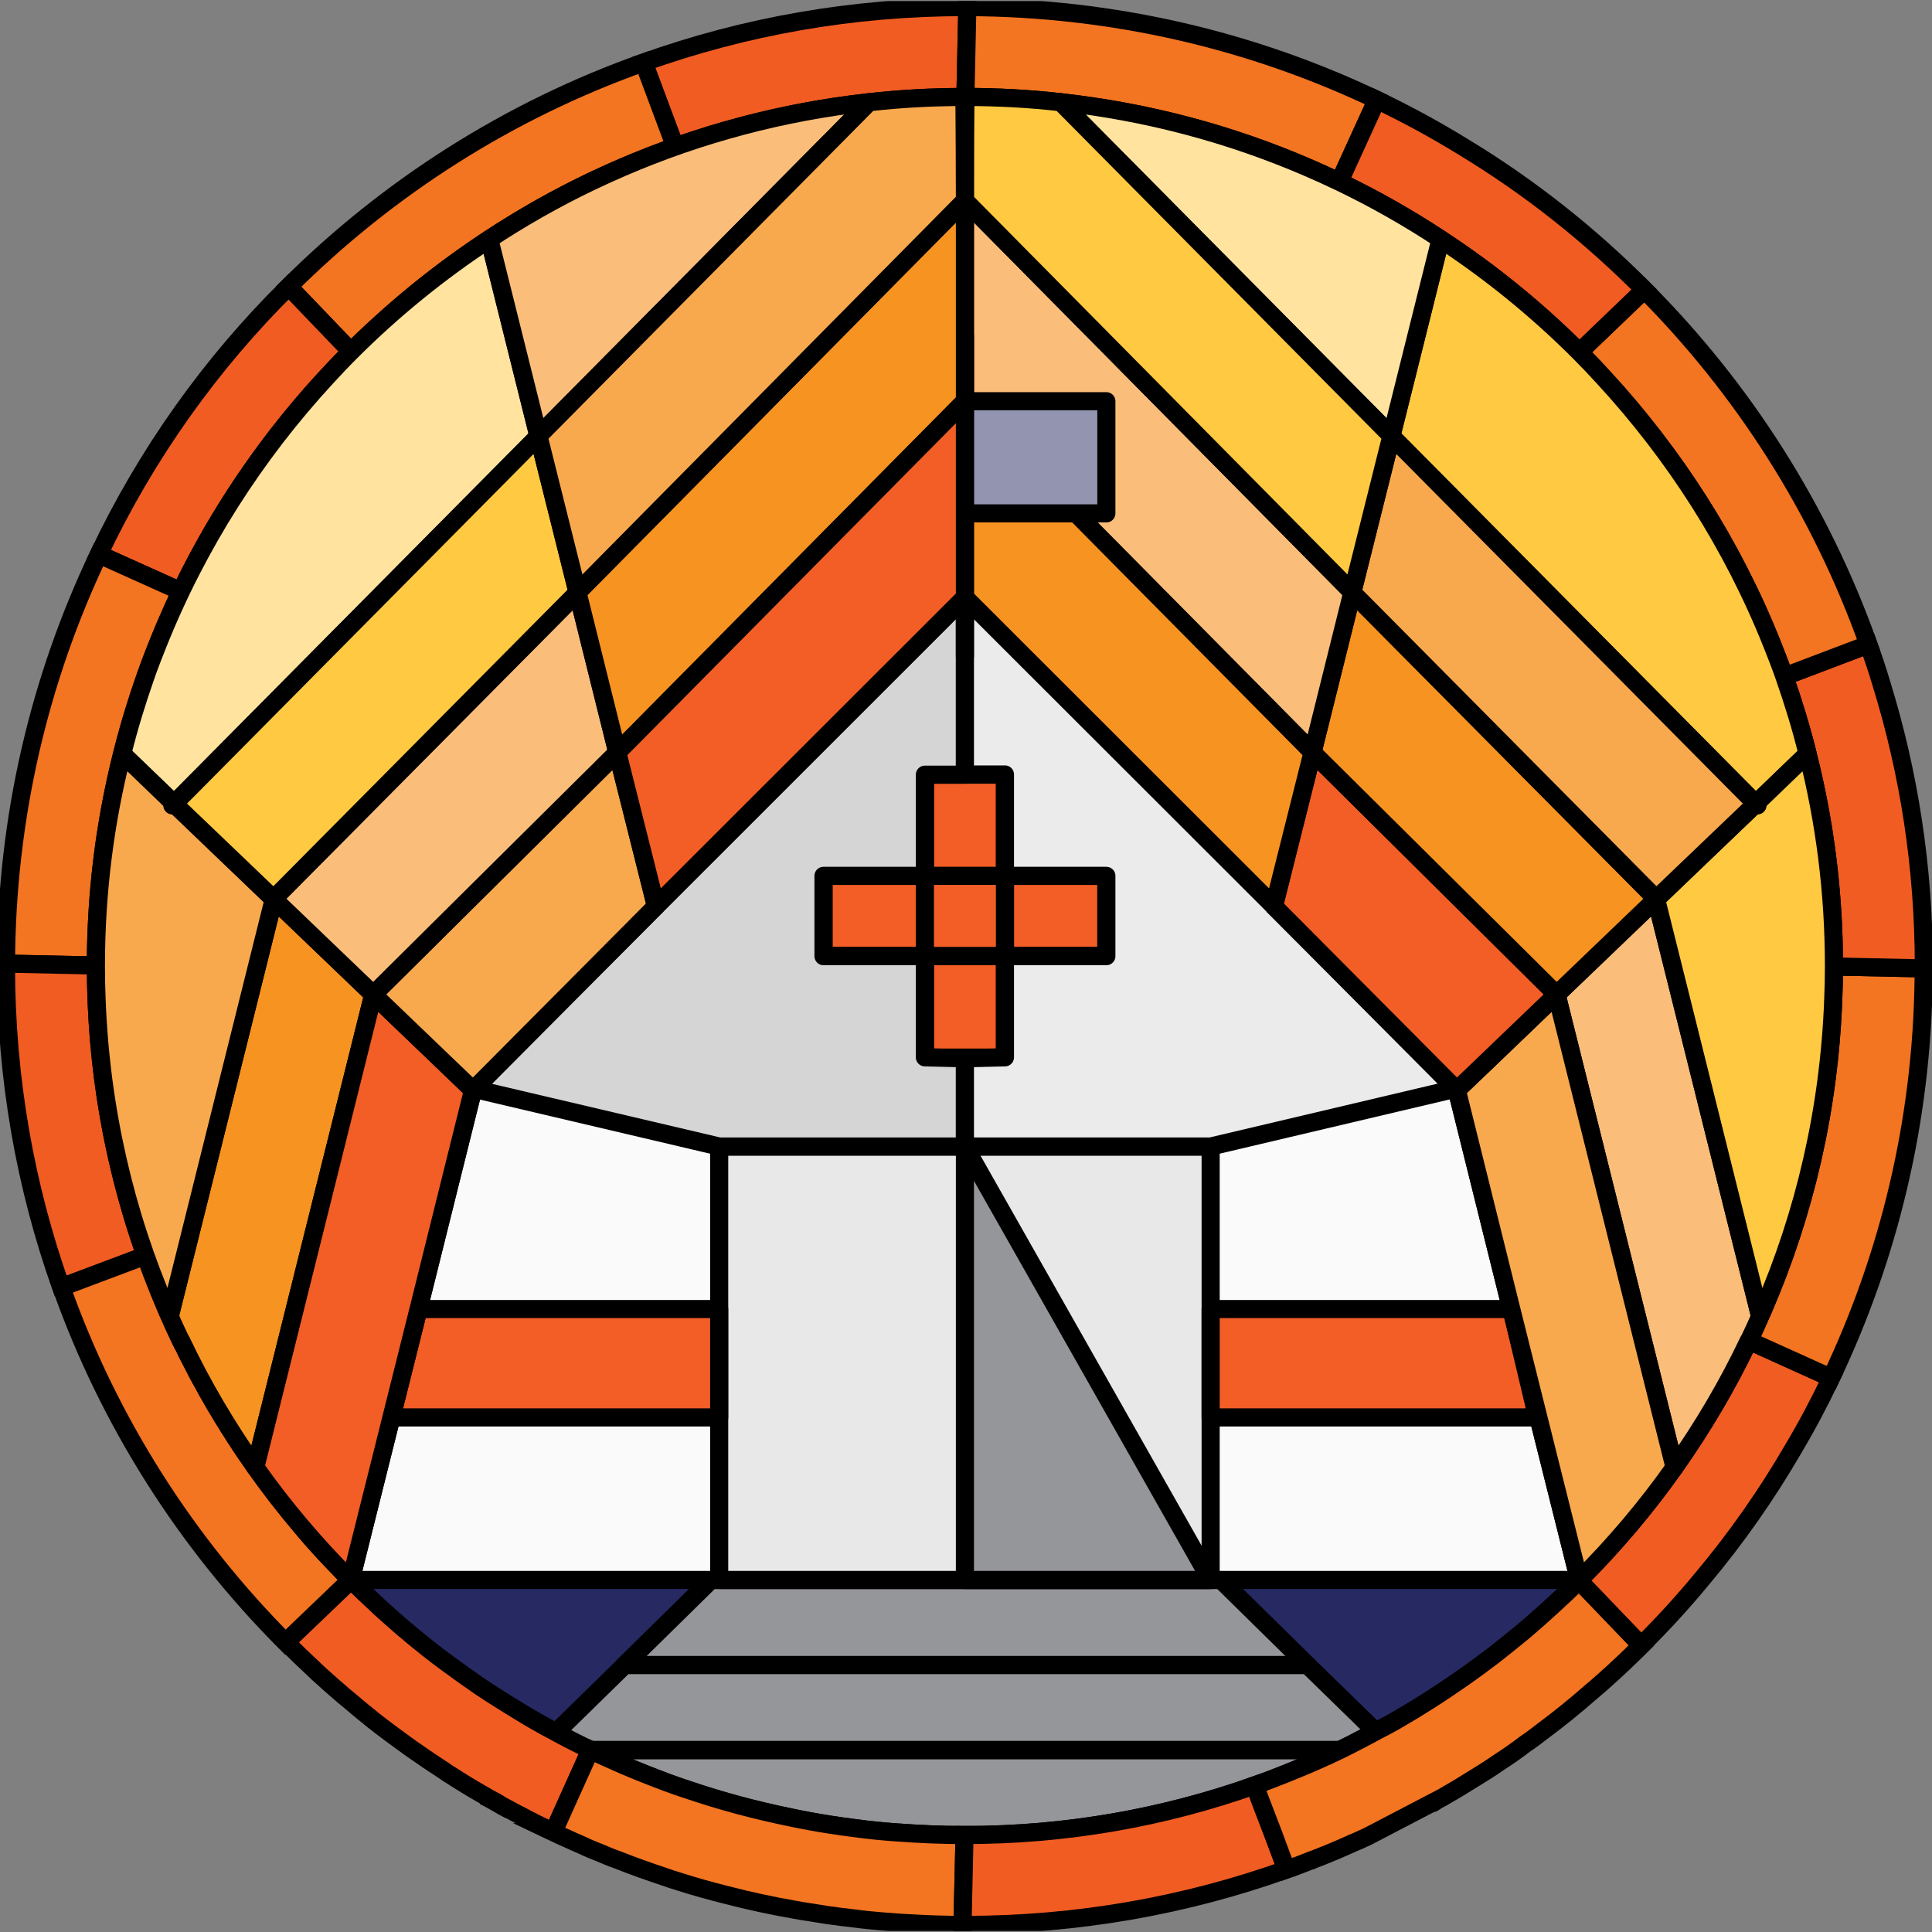 <svg width="80" height="80" viewBox="0 0 80 80" fill="none" xmlns="http://www.w3.org/2000/svg">
<rect x="0" y="0" width="80" height="80" fill="#808080" stroke="none"/>
<g clip-path="url(#clip0_152_3276)">
<path d="M21.035 74.913C20.876 74.823 20.727 74.744 20.568 74.654C20.459 74.585 20.34 74.525 20.221 74.456C20.33 74.516 20.449 74.585 20.568 74.644C20.717 74.744 20.876 74.833 21.035 74.913Z" fill="#262962" stroke="black" stroke-width="0.75" stroke-linecap="round" stroke-linejoin="round"/>
<path d="M59.342 74.645C59.342 74.645 59.402 74.615 59.432 74.595C59.402 74.615 59.372 74.635 59.342 74.655V74.645Z" fill="#262962" stroke="black" stroke-width="0.75" stroke-linecap="round" stroke-linejoin="round"/>
<path d="M55.491 72.461C55.302 72.55 55.114 72.639 54.925 72.729C54.875 72.749 54.816 72.768 54.766 72.798C54.29 73.016 53.803 73.215 53.317 73.414C52.87 73.592 52.413 73.771 51.957 73.93C48.205 75.26 44.174 75.985 39.965 75.985H39.945C39.002 75.985 38.069 75.945 37.136 75.876C36.55 75.836 35.965 75.776 35.389 75.697C35.061 75.657 34.724 75.607 34.396 75.558C33.831 75.469 33.275 75.369 32.719 75.25C31.259 74.952 29.82 74.565 28.43 74.089C28.172 74.009 27.914 73.91 27.656 73.821C27.021 73.582 26.385 73.334 25.77 73.066C25.333 72.878 24.896 72.679 24.46 72.471H24.45H55.491V72.461Z" fill="#959699" stroke="black" stroke-width="0.75" stroke-linecap="round" stroke-linejoin="round"/>
<path d="M65.437 65.393C65.437 65.393 65.418 65.413 65.398 65.422C65.398 65.422 65.394 65.429 65.388 65.442H65.378C65.03 65.8 64.693 66.117 64.335 66.445C63.938 66.812 63.532 67.17 63.114 67.527C62.698 67.874 62.271 68.212 61.844 68.549C61.407 68.877 60.97 69.205 60.524 69.512C59.66 70.118 58.776 70.684 57.863 71.21C57.794 71.25 57.724 71.289 57.655 71.329C57.436 71.448 57.218 71.567 57 71.676L57.049 71.716H56.93C56.771 71.805 56.612 71.885 56.464 71.964C56.146 72.133 55.818 72.302 55.491 72.461H24.45C24.271 72.381 24.033 72.262 23.755 72.123C23.666 72.073 23.397 71.944 23.02 71.736C22.643 71.528 22.315 71.349 22.067 71.21C21.75 71.031 21.075 70.624 20.34 70.148C20.062 69.969 19.774 69.78 19.506 69.582C19.387 69.502 19.268 69.423 19.149 69.334C19.04 69.254 18.93 69.175 18.821 69.095C18.583 68.927 18.345 68.748 18.107 68.569C17.987 68.48 17.878 68.391 17.759 68.301C17.441 68.043 17.124 67.795 16.816 67.527C16.786 67.507 16.756 67.477 16.727 67.457C16.409 67.18 16.091 66.902 15.784 66.624C15.724 66.574 15.674 66.524 15.625 66.475C15.258 66.137 14.89 65.79 14.533 65.433L14.523 65.422L14.185 65.75V65.393H65.437Z" fill="#262962" stroke="black" stroke-width="0.75" stroke-linecap="round" stroke-linejoin="round"/>
<path d="M50.557 65.422H29.443L25.859 68.947H54.141L50.557 65.422Z" fill="#959699" stroke="black" stroke-width="0.75" stroke-linecap="round" stroke-linejoin="round"/>
<path d="M56.96 71.696C56.96 71.696 56.94 71.716 56.93 71.716C56.771 71.805 56.612 71.885 56.464 71.964C56.146 72.133 55.818 72.302 55.491 72.46H24.45C24.271 72.381 24.033 72.262 23.755 72.123C23.666 72.073 23.398 71.944 23.02 71.736L25.869 68.947H54.141L56.96 71.696Z" fill="#959699" stroke="black" stroke-width="0.75" stroke-linecap="round" stroke-linejoin="round"/>
<path d="M65.388 65.422H14.523L14.533 65.393L19.605 45.073L39.955 24.733L52.751 37.528L60.305 45.073V45.083L60.325 45.142L62.578 54.205L65.378 65.393L65.388 65.422Z" fill="#FAFAFB" stroke="black" stroke-width="0.75" stroke-linecap="round" stroke-linejoin="round"/>
<path d="M50.13 47.475H29.78V65.423H50.13V47.475Z" fill="#E8E8E9" stroke="black" stroke-width="0.75" stroke-linecap="round" stroke-linejoin="round"/>
<path d="M41.613 32.078H38.298V36.278H41.613V32.078Z" fill="#F25E26" stroke="black" stroke-width="0.75" stroke-linecap="round" stroke-linejoin="round"/>
<path d="M41.613 39.593H38.298V43.792H41.613V39.593Z" fill="#F25E26" stroke="black" stroke-width="0.75" stroke-linecap="round" stroke-linejoin="round"/>
<path d="M45.812 36.267H41.613V39.583H45.812V36.267Z" fill="#F25E26" stroke="black" stroke-width="0.75" stroke-linecap="round" stroke-linejoin="round"/>
<path d="M38.298 36.267H34.099V39.583H38.298V36.267Z" fill="#F25E26" stroke="black" stroke-width="0.75" stroke-linecap="round" stroke-linejoin="round"/>
<path d="M41.613 36.267H38.298V39.583H41.613V36.267Z" fill="#F25E26" stroke="black" stroke-width="0.75" stroke-linecap="round" stroke-linejoin="round"/>
<path d="M16.21 58.692H29.78V54.205H17.332L16.21 58.692Z" fill="#F25E26" stroke="black" stroke-width="0.75" stroke-linecap="round" stroke-linejoin="round"/>
<path d="M50.13 58.692H63.651L62.588 54.205H50.13V58.692Z" fill="#F25E26" stroke="black" stroke-width="0.75" stroke-linecap="round" stroke-linejoin="round"/>
<path d="M39.955 47.475L50.13 65.423H39.955V47.475Z" fill="#959699" stroke="black" stroke-width="0.75" stroke-linecap="round" stroke-linejoin="round"/>
<path d="M19.605 45.083L29.78 47.475H39.955V43.822L38.298 43.782V39.593H34.099V36.267H38.298V32.078H39.955V24.733L19.605 45.083Z" fill="#D5D5D6" stroke="black" stroke-width="0.75" stroke-linecap="round" stroke-linejoin="round"/>
<path d="M60.305 45.073L60.266 45.083L50.13 47.475H39.955V43.822L41.613 43.782V39.593H45.812V36.267H41.613V32.069H39.955V24.733L52.751 37.518V37.528L60.305 45.073Z" fill="#EBEBEC" stroke="black" stroke-width="0.75" stroke-linecap="round" stroke-linejoin="round"/>
<path d="M79.752 40.496L79.653 40.516L75.91 41.4" stroke="black" stroke-width="0.75" stroke-linecap="round" stroke-linejoin="round"/>
<path d="M40.055 0.293L39.975 4.015H39.955C35.746 4.015 31.706 4.74 27.954 6.07L26.653 2.586C30.813 1.097 35.29 0.293 39.955 0.293H40.055Z" fill="#F15C22" stroke="black" stroke-width="0.75" stroke-miterlimit="10"/>
<path d="M27.954 6.07C27.497 6.239 27.05 6.408 26.604 6.586C22.504 8.224 18.782 10.607 15.585 13.555C15.228 13.883 14.88 14.21 14.533 14.558L11.952 11.867C16.061 7.768 21.075 4.561 26.653 2.586L27.954 6.07Z" fill="#F37421" stroke="black" stroke-width="0.75" stroke-miterlimit="10"/>
<path d="M14.533 14.558C11.654 17.427 9.262 20.782 7.485 24.484L4.09 22.956C6.055 18.806 8.726 15.054 11.952 11.867L14.533 14.558Z" fill="#F15C22" stroke="black" stroke-width="0.75" stroke-miterlimit="10"/>
<path d="M7.485 24.484C7.276 24.921 7.078 25.358 6.889 25.805C5.013 30.153 3.971 34.947 3.971 39.98L0.248 39.901C0.268 33.836 1.638 28.098 4.09 22.956L7.485 24.484Z" fill="#F37421" stroke="black" stroke-width="0.75" stroke-miterlimit="10"/>
<path d="M6.026 51.992L2.541 53.302H2.531C1.052 49.143 0.248 44.666 0.248 40V39.901L3.971 39.98V40C3.971 44.209 4.695 48.239 6.026 51.992Z" fill="#F15C22" stroke="black" stroke-width="0.75" stroke-miterlimit="10"/>
<path d="M14.513 65.422L14.175 65.75L11.823 68.004C7.723 63.894 4.517 58.881 2.541 53.302L6.026 51.992C6.294 52.736 6.581 53.471 6.889 54.195C6.929 54.295 6.979 54.404 7.028 54.503C7.167 54.841 7.326 55.168 7.485 55.506H7.495C7.663 55.863 7.832 56.211 8.021 56.548C8.15 56.816 8.289 57.084 8.448 57.342C8.557 57.57 8.686 57.789 8.815 58.007C8.904 58.166 8.994 58.315 9.093 58.474C9.182 58.642 9.282 58.801 9.401 58.97C9.44 59.059 9.5 59.149 9.569 59.238C9.837 59.685 10.135 60.132 10.443 60.558C10.483 60.618 10.522 60.678 10.572 60.737C10.84 61.134 11.118 61.501 11.406 61.879C11.743 62.306 12.081 62.732 12.428 63.149C12.686 63.467 12.954 63.775 13.223 64.073C13.481 64.35 13.739 64.628 14.007 64.896C14.156 65.065 14.324 65.234 14.483 65.393C14.483 65.403 14.503 65.413 14.513 65.422Z" fill="#F37421" stroke="black" stroke-width="0.75" stroke-miterlimit="10"/>
<path d="M24.45 72.461L22.921 75.856C22.871 75.836 22.812 75.816 22.762 75.786C22.365 75.597 21.968 75.399 21.581 75.19C21.402 75.101 21.233 75.012 21.055 74.912C20.896 74.833 20.737 74.744 20.588 74.644C20.469 74.585 20.36 74.515 20.251 74.466C20.251 74.456 20.241 74.456 20.241 74.456C20.122 74.386 20.003 74.317 19.893 74.257C19.447 73.999 19.01 73.731 18.583 73.453C18.533 73.424 18.484 73.394 18.434 73.354C17.958 73.046 17.491 72.729 17.024 72.401C16.498 72.024 15.972 71.637 15.466 71.24C15.099 70.942 14.731 70.644 14.374 70.336C14.314 70.296 14.255 70.237 14.195 70.187C13.888 69.929 13.58 69.651 13.282 69.383C13.173 69.284 13.064 69.185 12.954 69.076C12.577 68.728 12.21 68.371 11.843 68.003L14.195 65.75L14.533 65.422H14.543C14.9 65.79 15.267 66.137 15.635 66.475C15.684 66.524 15.734 66.574 15.793 66.624C16.101 66.902 16.419 67.18 16.737 67.457C16.766 67.477 16.796 67.507 16.826 67.527C17.134 67.795 17.451 68.043 17.769 68.301C17.888 68.391 17.997 68.48 18.116 68.569C18.355 68.748 18.593 68.927 18.831 69.095C18.94 69.175 19.049 69.254 19.159 69.334C19.278 69.423 19.397 69.502 19.516 69.582C19.784 69.78 20.072 69.969 20.35 70.148C21.094 70.624 21.898 71.111 22.077 71.21C22.434 71.418 22.762 71.597 23.03 71.736C23.407 71.944 23.675 72.073 23.765 72.123C24.043 72.262 24.281 72.381 24.46 72.461H24.45Z" fill="#F15C22" stroke="black" stroke-width="0.75" stroke-miterlimit="10"/>
<path d="M39.935 75.985V76.124L39.916 77.027L39.856 79.707H39.737C39.399 79.707 39.062 79.697 38.724 79.687C38.367 79.677 38.02 79.658 37.672 79.638C37.414 79.628 37.156 79.608 36.898 79.588C36.63 79.568 36.352 79.548 36.074 79.519C35.836 79.499 35.607 79.469 35.369 79.439C35.002 79.4 34.635 79.35 34.267 79.3C34.019 79.26 33.771 79.221 33.523 79.181C33.324 79.151 33.126 79.121 32.927 79.082C31.954 78.913 30.991 78.705 30.038 78.456C29.403 78.298 28.768 78.119 28.142 77.92C27.914 77.851 27.696 77.781 27.477 77.702C26.852 77.493 26.227 77.275 25.611 77.027C25.353 76.938 25.105 76.838 24.857 76.729C24.599 76.63 24.34 76.521 24.092 76.402C23.884 76.312 23.675 76.223 23.467 76.124C23.278 76.044 23.09 75.955 22.901 75.865H22.911L24.44 72.471H24.45C24.887 72.679 25.323 72.878 25.76 73.066C26.375 73.334 27.011 73.582 27.646 73.821C27.904 73.91 28.162 74.009 28.42 74.089C29.81 74.565 31.25 74.952 32.709 75.25C33.265 75.369 33.821 75.469 34.386 75.558C34.714 75.607 35.051 75.657 35.379 75.697C35.955 75.776 36.541 75.836 37.126 75.876C38.059 75.945 38.992 75.985 39.935 75.985Z" fill="#F37421" stroke="black" stroke-width="0.75" stroke-miterlimit="10"/>
<path d="M53.267 77.414C49.098 78.903 44.621 79.707 39.955 79.707H39.856L39.916 77.027L39.935 76.124V75.985H39.955C44.164 75.985 48.195 75.26 51.947 73.93L52.235 74.694L52.781 76.124L53.118 77.027L53.267 77.414Z" fill="#F15C22" stroke="black" stroke-width="0.75" stroke-miterlimit="10"/>
<path d="M67.969 68.133C67.453 68.649 66.926 69.145 66.39 69.622C66.222 69.77 66.053 69.919 65.884 70.058C65.229 70.634 64.554 71.18 63.859 71.696C63.631 71.875 63.392 72.054 63.154 72.213C62.807 72.481 62.449 72.729 62.082 72.967C61.725 73.215 61.348 73.453 60.97 73.682C60.563 73.94 60.146 74.188 59.73 74.426L56.742 75.985C56.652 76.034 56.553 76.084 56.454 76.124C56.285 76.203 56.126 76.272 55.957 76.342C55.481 76.56 55.004 76.759 54.518 76.948C54.448 76.977 54.379 76.997 54.319 77.027H54.309C53.962 77.166 53.624 77.295 53.277 77.414L53.128 77.027L52.791 76.124L52.741 75.985L52.245 74.694L51.957 73.93C52.413 73.771 52.87 73.592 53.317 73.414C53.803 73.215 54.29 73.016 54.766 72.798C54.816 72.768 54.875 72.749 54.925 72.729C55.114 72.639 55.302 72.55 55.491 72.461C55.818 72.302 56.146 72.133 56.464 71.964C56.612 71.885 56.771 71.805 56.93 71.716C56.94 71.716 56.95 71.706 56.96 71.696C56.97 71.686 56.98 71.686 57 71.676C57.218 71.567 57.436 71.448 57.655 71.329C57.724 71.289 57.794 71.25 57.863 71.21C58.776 70.684 59.66 70.118 60.524 69.512C60.97 69.205 61.407 68.877 61.844 68.549C62.271 68.212 62.698 67.874 63.114 67.527C63.532 67.17 63.938 66.812 64.335 66.445C64.693 66.117 65.03 65.8 65.378 65.452H65.388L65.884 65.959L67.969 68.133Z" fill="#F37421" stroke="black" stroke-width="0.75" stroke-miterlimit="10"/>
<path d="M75.821 57.054C75.344 58.057 74.818 59.05 74.252 60.002C73.15 61.898 71.89 63.695 70.49 65.363C69.696 66.326 68.852 67.249 67.959 68.132L65.874 65.959L65.378 65.442C65.378 65.442 65.388 65.432 65.388 65.422C65.408 65.413 65.418 65.403 65.427 65.393C66.857 63.963 68.167 62.415 69.339 60.757C70.5 59.109 71.542 57.352 72.416 55.516L73.23 55.883L75.821 57.054Z" fill="#F15C22" stroke="black" stroke-width="0.75" stroke-miterlimit="10"/>
<path d="M79.662 40.099C79.662 40.238 79.662 40.377 79.653 40.516C79.583 46.433 78.213 52.031 75.821 57.054L73.23 55.883L72.416 55.516H72.426C72.585 55.168 72.743 54.841 72.882 54.503C72.932 54.404 72.982 54.295 73.022 54.195C74.729 50.245 75.741 45.926 75.91 41.4C75.93 40.943 75.94 40.486 75.94 40.02L79.662 40.099Z" fill="#F37421" stroke="black" stroke-width="0.75" stroke-miterlimit="10"/>
<path d="M79.662 40V40.099L75.94 40.02V40C75.94 36.962 75.563 34.024 74.848 31.215C74.58 30.123 74.252 29.061 73.885 28.009L77.369 26.688C77.558 27.214 77.737 27.741 77.895 28.276C79.047 31.989 79.662 35.92 79.662 40Z" fill="#F15C22" stroke="black" stroke-width="0.75" stroke-miterlimit="10"/>
<path d="M77.369 26.688L73.885 28.009C73.726 27.552 73.548 27.095 73.369 26.648C71.731 22.549 69.349 18.826 66.4 15.63C66.073 15.272 65.745 14.925 65.398 14.578L68.088 11.997C72.188 16.106 75.384 21.109 77.369 26.688Z" fill="#F37421" stroke="black" stroke-width="0.75" stroke-miterlimit="10"/>
<path d="M57.01 4.135L55.461 7.529C55.024 7.321 54.587 7.122 54.151 6.934C50.954 5.554 47.52 4.631 43.926 4.234C42.626 4.085 41.315 4.015 39.975 4.015L40.055 0.323V0.293C46.12 0.313 51.867 1.683 57.01 4.135Z" fill="#F37421" stroke="black" stroke-width="0.75" stroke-miterlimit="10"/>
<path d="M68.088 11.996L65.398 14.578C63.651 12.83 61.725 11.262 59.65 9.902C58.31 9.018 56.91 8.224 55.461 7.529L57.01 4.135C58.24 4.72 59.442 5.375 60.603 6.09C63.343 7.748 65.854 9.743 68.088 11.996Z" fill="#F15C22" stroke="black" stroke-width="0.75" stroke-miterlimit="10"/>
<path d="M65.388 65.423L65.378 65.393" stroke="black" stroke-width="0.75" stroke-linecap="round" stroke-linejoin="round"/>
<path d="M60.425 45.043L60.325 45.143L60.305 45.083V45.073L60.425 45.043Z" fill="#F9A94D" stroke="black" stroke-width="0.75" stroke-linecap="round" stroke-linejoin="round"/>
<path d="M68.634 37.281L68.584 37.221" stroke="black" stroke-width="0.75" stroke-linecap="round" stroke-linejoin="round"/>
<path d="M57.615 18.052L66.599 27.125L72.257 32.833" stroke="black" stroke-width="0.75" stroke-linecap="round" stroke-linejoin="round"/>
<path d="M72.882 54.503C72.743 54.841 72.585 55.168 72.426 55.506H72.416C71.542 57.352 70.5 59.109 69.339 60.757C67.711 54.235 66.083 47.713 64.455 41.181C65.825 39.861 67.194 38.561 68.564 37.24H68.574L69.964 42.799L72.882 54.503Z" fill="#FABE7A" stroke="black" stroke-width="0.75" stroke-linecap="round" stroke-linejoin="round"/>
<path d="M74.848 31.215L72.704 33.28L72.257 32.833L66.599 27.125L57.615 18.062L59.65 9.902C61.725 11.262 63.651 12.83 65.398 14.578C65.745 14.925 66.073 15.272 66.4 15.63C69.349 18.826 71.731 22.549 73.369 26.648C73.548 27.095 73.726 27.552 73.885 28.008C74.252 29.061 74.58 30.123 74.848 31.215Z" fill="#FFC941" stroke="black" stroke-width="0.75" stroke-linecap="round" stroke-linejoin="round"/>
<path d="M69.339 60.757C68.167 62.415 66.857 63.963 65.427 65.393H65.378L62.578 54.205L60.325 45.142C60.325 45.142 60.395 45.083 60.424 45.043C61.774 43.762 63.105 42.472 64.455 41.181C66.083 47.713 67.711 54.235 69.339 60.757Z" fill="#F9A94D" stroke="black" stroke-width="0.75" stroke-linecap="round" stroke-linejoin="round"/>
<path d="M75.94 40V40.02C75.94 40.486 75.93 40.943 75.91 41.4C75.741 45.926 74.729 50.245 73.022 54.195C72.982 54.295 72.932 54.404 72.882 54.503L69.964 42.799L68.574 37.23H68.584L72.704 33.28L74.848 31.215C75.563 34.024 75.94 36.962 75.94 40Z" fill="#FFC941" stroke="black" stroke-width="0.75" stroke-miterlimit="10"/>
<path d="M64.455 41.181C63.075 42.502 61.705 43.822 60.325 45.142C60.305 45.122 60.285 45.102 60.266 45.083C57.764 42.561 55.252 40.05 52.751 37.528C53.287 35.394 53.813 33.28 54.349 31.155C57.714 34.501 61.09 37.836 64.455 41.181Z" fill="#F25E26" stroke="black" stroke-width="0.75" stroke-linecap="round" stroke-linejoin="round"/>
<path d="M68.584 37.221H68.574L68.564 37.24C67.194 38.561 65.825 39.861 64.455 41.181C61.09 37.836 57.714 34.501 54.349 31.155L55.997 24.534L58.548 27.105L68.584 37.221Z" fill="#F79321" stroke="black" stroke-width="0.75" stroke-linecap="round" stroke-linejoin="round"/>
<path d="M55.997 24.524V24.534L54.349 31.155L39.955 16.613V8.304L55.997 24.524Z" fill="#FABE7A" stroke="black" stroke-width="0.75" stroke-linecap="round" stroke-linejoin="round"/>
<path d="M72.704 33.28L68.584 37.221L58.548 27.105L55.997 24.534V24.524L57.615 18.062L66.599 27.125L72.257 32.833L72.704 33.28Z" fill="#F9A94D" stroke="black" stroke-width="0.75" stroke-linecap="round" stroke-linejoin="round"/>
<path d="M59.65 9.902L57.615 18.052L43.926 4.234C47.52 4.631 50.954 5.554 54.151 6.934C54.587 7.122 55.024 7.321 55.461 7.529C56.91 8.224 58.31 9.019 59.65 9.902Z" fill="#FFE39E" stroke="black" stroke-width="0.75" stroke-linecap="round" stroke-linejoin="round"/>
<path d="M57.615 18.052L55.997 24.524L39.955 8.304C39.955 6.874 39.965 5.445 39.975 4.015C41.315 4.015 42.626 4.085 43.926 4.234L57.615 18.052Z" fill="#FFC941" stroke="black" stroke-width="0.75" stroke-linecap="round" stroke-linejoin="round"/>
<path d="M72.774 33.349L72.704 33.279" stroke="black" stroke-width="0.75" stroke-linecap="round" stroke-linejoin="round"/>
<path d="M54.349 31.155C53.813 33.28 53.287 35.394 52.751 37.518L39.955 24.733V16.613L54.349 31.155Z" fill="#F79321" stroke="black" stroke-width="0.75" stroke-linecap="round" stroke-linejoin="round"/>
<path d="M39.955 16.613V13.912" stroke="black" stroke-width="0.75" stroke-linecap="round" stroke-linejoin="round"/>
<path d="M39.955 27.184V24.733" stroke="black" stroke-width="0.75" stroke-linecap="round" stroke-linejoin="round"/>
<path d="M45.812 16.613H39.955V21.258H45.812V16.613Z" fill="#9294B0" stroke="black" stroke-width="0.75" stroke-linecap="round" stroke-linejoin="round"/>
<path d="M7.028 54.503C7.167 54.841 7.326 55.168 7.485 55.506H7.495C8.368 57.352 9.411 59.109 10.572 60.757C12.2 54.235 13.828 47.703 15.456 41.181C14.086 39.861 12.706 38.551 11.336 37.23L9.947 42.799L7.028 54.503Z" fill="#F79321" stroke="black" stroke-width="0.75" stroke-linecap="round" stroke-linejoin="round"/>
<path d="M5.063 31.215L7.207 33.28L7.654 32.833L13.312 27.125L22.296 18.062L20.261 9.902C18.186 11.262 16.26 12.83 14.513 14.578C14.165 14.925 13.838 15.272 13.51 15.63C10.562 18.826 8.18 22.549 6.542 26.648C6.363 27.095 6.184 27.552 6.026 28.008C5.658 29.061 5.331 30.123 5.063 31.215Z" fill="#FFE39E" stroke="black" stroke-width="0.75" stroke-linecap="round" stroke-linejoin="round"/>
<path d="M10.572 60.757C11.743 62.415 13.054 63.963 14.483 65.393H14.533L17.332 54.205L19.586 45.142C18.206 43.822 16.836 42.502 15.456 41.181C13.828 47.703 12.2 54.235 10.572 60.757Z" fill="#F25E26" stroke="black" stroke-width="0.75" stroke-linecap="round" stroke-linejoin="round"/>
<path d="M3.971 40V40.02C3.971 40.486 3.981 40.943 4 41.4C4.169 45.926 5.182 50.245 6.889 54.195C6.929 54.295 6.979 54.404 7.028 54.503L9.947 42.799L11.336 37.23H11.326L7.207 33.28L5.063 31.215C4.348 34.024 3.971 36.962 3.971 40Z" fill="#F9A94D" stroke="black" stroke-width="0.75" stroke-linecap="round" stroke-linejoin="round"/>
<path d="M15.456 41.181C16.836 42.502 18.206 43.822 19.586 45.142C19.605 45.122 19.625 45.102 19.645 45.083C22.147 42.561 24.658 40.05 27.16 37.528C26.624 35.394 26.098 33.28 25.561 31.155C22.196 34.501 18.821 37.836 15.456 41.181Z" fill="#F9A94D" stroke="black" stroke-width="0.75" stroke-linecap="round" stroke-linejoin="round"/>
<path d="M11.326 37.221H11.336L11.346 37.24C12.716 38.561 14.086 39.861 15.456 41.181C18.821 37.836 22.196 34.501 25.561 31.155L23.914 24.534L21.363 27.105L11.326 37.221Z" fill="#FABE7A" stroke="black" stroke-width="0.75" stroke-linecap="round" stroke-linejoin="round"/>
<path d="M23.914 24.524V24.534L25.561 31.155L39.955 16.613V8.304L23.914 24.524Z" fill="#F79321" stroke="black" stroke-width="0.75" stroke-linecap="round" stroke-linejoin="round"/>
<path d="M7.207 33.28L11.326 37.221L21.363 27.105L23.914 24.534V24.524L22.296 18.062L13.312 27.125L7.654 32.833L7.207 33.28Z" fill="#FFC941" stroke="black" stroke-width="0.75" stroke-linecap="round" stroke-linejoin="round"/>
<path d="M20.261 9.902L22.296 18.052L35.985 4.234C32.391 4.631 28.956 5.554 25.76 6.934C25.323 7.122 24.887 7.321 24.45 7.529C23 8.224 21.601 9.019 20.261 9.902Z" fill="#FABE7A" stroke="black" stroke-width="0.75" stroke-linecap="round" stroke-linejoin="round"/>
<path d="M22.296 18.052L23.914 24.524L39.955 8.304C39.955 6.874 39.945 5.445 39.935 4.015C38.595 4.015 37.285 4.085 35.985 4.234L22.296 18.052Z" fill="#F9A94D" stroke="black" stroke-width="0.75" stroke-linecap="round" stroke-linejoin="round"/>
<path d="M7.207 33.279L7.137 33.349" stroke="black" stroke-width="0.75" stroke-linecap="round" stroke-linejoin="round"/>
<path d="M25.561 31.155C26.098 33.28 26.624 35.394 27.16 37.518L39.955 24.733V16.613L25.561 31.155Z" fill="#F25E26" stroke="black" stroke-width="0.75" stroke-linecap="round" stroke-linejoin="round"/>
</g>
<defs>
<clipPath id="clip0_152_3276">
<rect width="80" height="79.911" fill="white" transform="translate(0 0.045)"/>
</clipPath>
</defs>
</svg>
